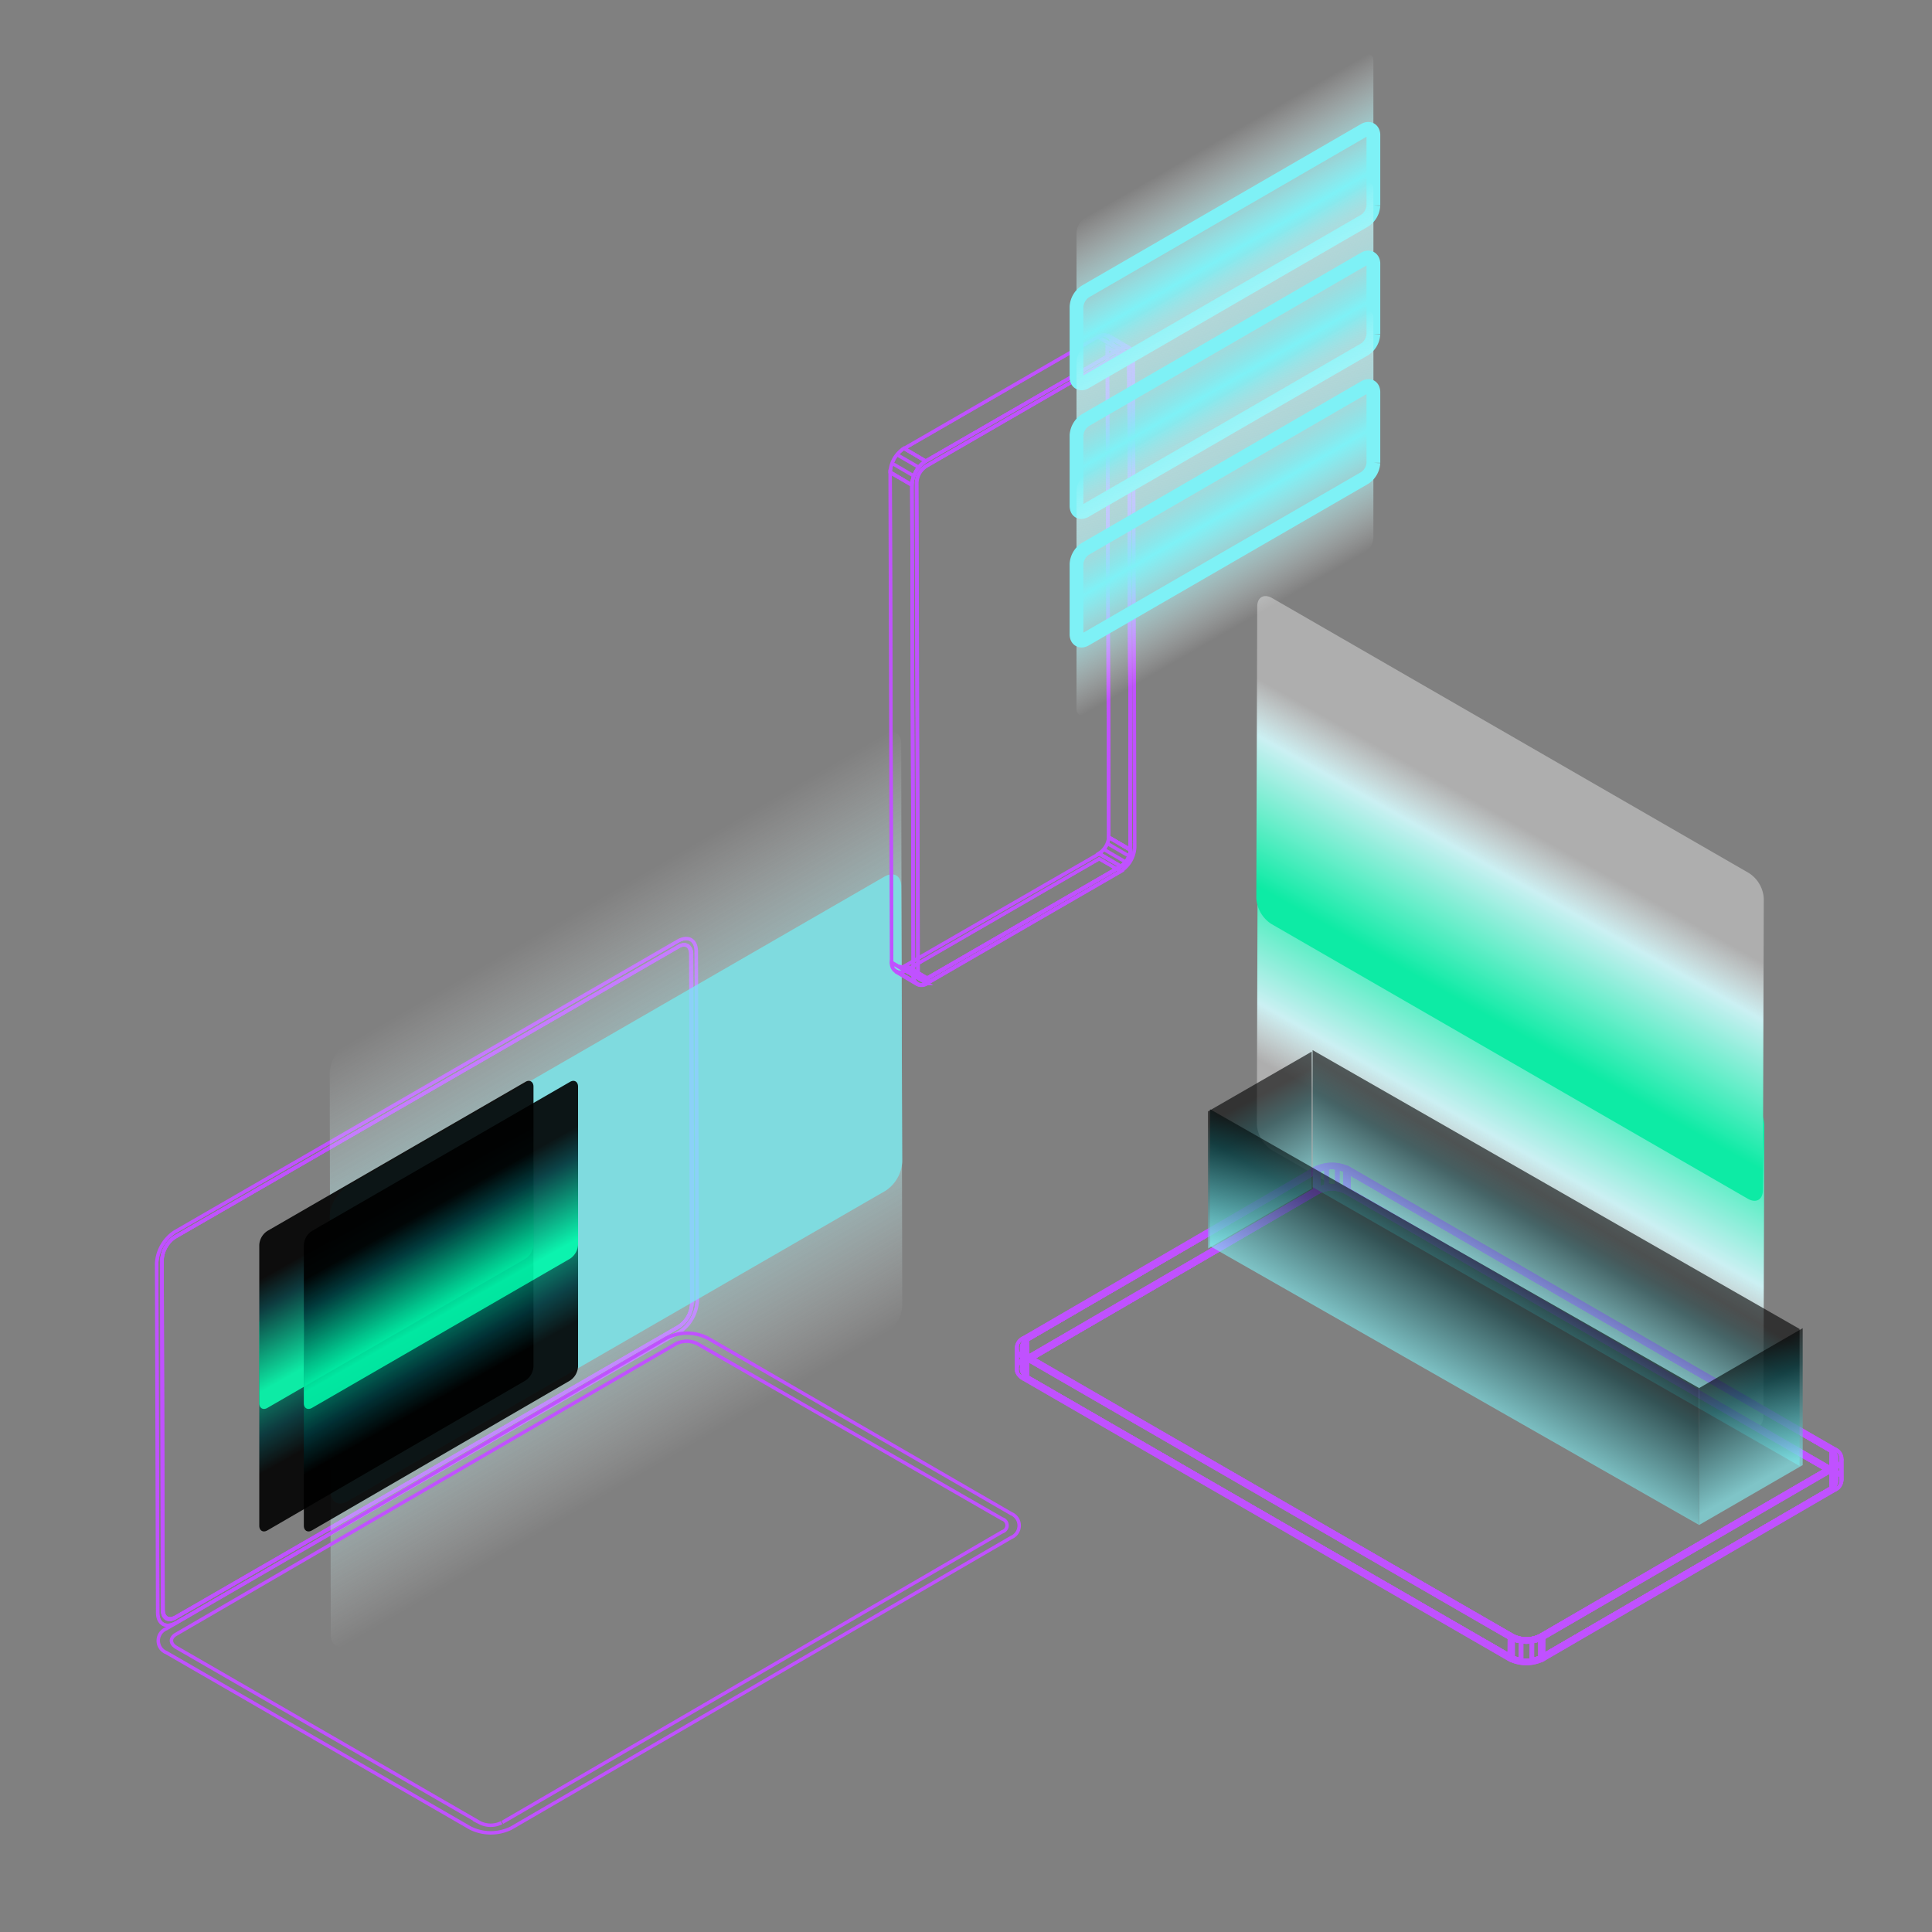 <?xml version="1.0" encoding="UTF-8"?> <svg xmlns="http://www.w3.org/2000/svg" xmlns:xlink="http://www.w3.org/1999/xlink" viewBox="0 0 150 150"><rect x="0" y="0" width="150" height="150" fill="#808080" stroke="none"/><defs><clipPath id="clip-path"><path d="M52.64,73.5c.57-.33,1-.07,1,.59l.07,27.1a2.26,2.26,0,0,1-1,1.8L13.66,125.54c-.58.33-1,.07-1-.59l-.08-27.11a2.28,2.28,0,0,1,1-1.79Z" style="fill:none;stroke:#c051ff;stroke-miterlimit:10;stroke-width:0.267px"></path></clipPath><clipPath id="clip-path-2"><path d="M52.64,73.06c.78-.45,1.42-.09,1.42.81L54.14,101a3.14,3.14,0,0,1-1.41,2.44L13.66,126c-.78.45-1.42.09-1.42-.8l-.08-27.11a3.13,3.13,0,0,1,1.41-2.45Zm1.12,28.13-.07-27.1c0-.66-.48-.92-1-.59L13.57,96.05a2.28,2.28,0,0,0-1,1.79L12.62,125c0,.66.46.92,1,.59L52.72,103a2.26,2.26,0,0,0,1-1.8" style="fill:none;stroke:#c051ff;stroke-miterlimit:10;stroke-width:0.267px"></path></clipPath><linearGradient id="linear-gradient" x1="57.93" y1="109.82" x2="37.72" y2="74.8" gradientUnits="userSpaceOnUse"><stop offset="0" stop-color="#fff" stop-opacity="0"></stop><stop offset="0.5" stop-color="#7ef1f6"></stop><stop offset="1" stop-color="#fff" stop-opacity="0"></stop></linearGradient><linearGradient id="linear-gradient-2" x1="49.67" y1="99.23" x2="55.51" y2="109.62" gradientTransform="translate(-21.82)" gradientUnits="userSpaceOnUse"><stop offset="0" stop-color="#00f6a8"></stop><stop offset="0.58" stop-color="#003438"></stop><stop offset="0.8"></stop></linearGradient><linearGradient id="linear-gradient-3" x1="-371.59" y1="-7563.77" x2="-366.9" y2="-7555.43" gradientTransform="translate(-338.47 -7462.95) rotate(180)" xlink:href="#linear-gradient-2"></linearGradient><linearGradient id="linear-gradient-4" x1="53.13" y1="99.23" x2="58.98" y2="109.62" xlink:href="#linear-gradient-2"></linearGradient><linearGradient id="linear-gradient-5" x1="-375.06" y1="-7563.77" x2="-370.37" y2="-7555.43" gradientTransform="translate(-338.47 -7462.95) rotate(180)" xlink:href="#linear-gradient-2"></linearGradient><linearGradient id="linear-gradient-6" x1="-420.06" y1="79.59" x2="-411.42" y2="94.95" gradientTransform="matrix(-1, 0, 0, 1, -298.47, 0)" gradientUnits="userSpaceOnUse"><stop offset="0" stop-color="#00f6a8"></stop><stop offset="0.58" stop-color="#d3fcff"></stop><stop offset="0.8" stop-color="#fff" stop-opacity="0.4"></stop></linearGradient><linearGradient id="linear-gradient-7" x1="94.76" y1="-7540.38" x2="103.4" y2="-7525.02" gradientTransform="matrix(1, 0, 0, -1, 18.18, -7462.95)" xlink:href="#linear-gradient-6"></linearGradient><clipPath id="clip-path-3"><path d="M142.16,114.32a.64.64,0,0,1,0,1.21l-22.62,13.14a2.31,2.31,0,0,1-2.08,0L79.76,106.9a.64.64,0,0,1,0-1.21l22.62-13.14a2.31,2.31,0,0,1,2.08,0Z" style="fill:none;stroke:#c051ff;stroke-miterlimit:10;stroke-width:0.267px"></path></clipPath><clipPath id="clip-path-4"><path d="M142.16,112.66a.64.64,0,0,1,0,1.21L119.55,127a2.31,2.31,0,0,1-2.08,0L79.76,105.24a.64.64,0,0,1,0-1.21l22.61-13.14a2.31,2.31,0,0,1,2.08,0Z" style="fill:none;stroke:#c051ff;stroke-miterlimit:10;stroke-width:0.267px"></path></clipPath><clipPath id="clip-path-5"><path d="M142.59,113.27v1.66a.73.73,0,0,1-.42.6v-1.66A.73.73,0,0,0,142.59,113.27Z" style="fill:none;stroke:#c051ff;stroke-miterlimit:10;stroke-width:0.267px"></path></clipPath><clipPath id="clip-path-6"><path d="M142.59,114.93a.74.74,0,0,0-.43-.61v-1.66a.72.72,0,0,1,.43.61Z" style="fill:none;stroke:#c051ff;stroke-miterlimit:10;stroke-width:0.267px"></path></clipPath><clipPath id="clip-path-7"><polygon points="142.17 113.87 142.16 115.53 119.55 128.67 119.55 127.01 142.17 113.87" style="fill:none;stroke:#c051ff;stroke-miterlimit:10;stroke-width:0.267px"></polygon></clipPath><clipPath id="clip-path-8"><path d="M119.55,127v1.66a2.31,2.31,0,0,1-2.08,0V127A2.31,2.31,0,0,0,119.55,127Z" style="fill:none;stroke:#c051ff;stroke-miterlimit:10;stroke-width:0.267px"></path></clipPath><clipPath id="clip-path-9"><polygon points="117.47 127.01 117.47 128.67 79.76 106.9 79.76 105.24 117.47 127.01" style="fill:none;stroke:#c051ff;stroke-miterlimit:10;stroke-width:0.267px"></polygon></clipPath><clipPath id="clip-path-10"><path d="M79.33,104.63a.73.73,0,0,1,.43-.6v1.66a.75.75,0,0,0-.42.6Z" style="fill:none;stroke:#c051ff;stroke-miterlimit:10;stroke-width:0.267px"></path></clipPath><clipPath id="clip-path-11"><path d="M79.33,106.29v-1.66a.76.76,0,0,0,.43.61v1.66A.74.74,0,0,1,79.33,106.29Z" style="fill:none;stroke:#c051ff;stroke-miterlimit:10;stroke-width:0.267px"></path></clipPath><clipPath id="clip-path-12"><polygon points="79.76 104.03 102.37 90.89 102.37 92.55 79.75 105.69 79.76 104.03" style="fill:none;stroke:#c051ff;stroke-miterlimit:10;stroke-width:0.267px"></polygon></clipPath><clipPath id="clip-path-13"><path d="M102.37,90.89a2.31,2.31,0,0,1,2.08,0v1.66a2.31,2.31,0,0,0-2.08,0Z" style="fill:none;stroke:#c051ff;stroke-miterlimit:10;stroke-width:0.267px"></path></clipPath><clipPath id="clip-path-14"><polygon points="104.45 90.89 142.16 112.66 142.16 114.32 104.45 92.55 104.45 90.89" style="fill:none;stroke:#c051ff;stroke-miterlimit:10;stroke-width:0.267px"></polygon></clipPath><clipPath id="clip-path-15"><path d="M142.44,114.16a.81.81,0,0,1,0,1.53l-22.62,13.15a2.94,2.94,0,0,1-2.65,0l-37.7-21.78c-.74-.42-.75-1.11,0-1.53l22.61-13.14a2.88,2.88,0,0,1,2.65,0Zm-22.89,14.51,22.62-13.14a.64.64,0,0,0,0-1.21L104.45,92.55a2.31,2.31,0,0,0-2.08,0L79.75,105.69a.64.64,0,0,0,0,1.21l37.71,21.77a2.31,2.31,0,0,0,2.08,0" style="fill:none;stroke:#c051ff;stroke-miterlimit:10;stroke-width:0.267px"></path></clipPath><clipPath id="clip-path-16"><path d="M142.45,112.5a.81.81,0,0,1,0,1.53l-22.62,13.14a2.88,2.88,0,0,1-2.65,0L79.48,105.4a.81.81,0,0,1,0-1.53l22.62-13.15a2.94,2.94,0,0,1,2.65,0ZM119.55,127l22.62-13.14a.64.64,0,0,0,0-1.21L104.45,90.89a2.31,2.31,0,0,0-2.08,0L79.76,104a.64.64,0,0,0,0,1.21L117.47,127a2.31,2.31,0,0,0,2.08,0" style="fill:none;stroke:#c051ff;stroke-miterlimit:10;stroke-width:0.267px"></path></clipPath><clipPath id="clip-path-17"><path d="M143,113.27v1.66a1,1,0,0,1-.55.76V114A.92.92,0,0,0,143,113.27Z" style="fill:none;stroke:#c051ff;stroke-miterlimit:10;stroke-width:0.267px"></path></clipPath><clipPath id="clip-path-18"><path d="M143,114.93a.94.94,0,0,0-.56-.77V112.5a.93.93,0,0,1,.55.77Z" style="fill:none;stroke:#c051ff;stroke-miterlimit:10;stroke-width:0.267px"></path></clipPath><clipPath id="clip-path-19"><polygon points="142.46 114.03 142.45 115.69 119.83 128.84 119.84 127.17 142.46 114.03" style="fill:none;stroke:#c051ff;stroke-miterlimit:10;stroke-width:0.267px"></polygon></clipPath><clipPath id="clip-path-20"><path d="M119.84,127.17v1.67a2.94,2.94,0,0,1-2.65,0v-1.67A2.88,2.88,0,0,0,119.84,127.17Z" style="fill:none;stroke:#c051ff;stroke-miterlimit:10;stroke-width:0.267px"></path></clipPath><clipPath id="clip-path-21"><polygon points="117.19 127.17 117.18 128.84 79.47 107.06 79.48 105.4 117.19 127.17" style="fill:none;stroke:#c051ff;stroke-miterlimit:10;stroke-width:0.267px"></polygon></clipPath><clipPath id="clip-path-22"><path d="M78.92,104.63a1,1,0,0,1,.55-.76v1.66a.93.93,0,0,0-.55.76Z" style="fill:none;stroke:#c051ff;stroke-miterlimit:10;stroke-width:0.267px"></path></clipPath><clipPath id="clip-path-23"><path d="M78.92,106.29v-1.66a.94.94,0,0,0,.56.77v1.66A.92.92,0,0,1,78.92,106.29Z" style="fill:none;stroke:#c051ff;stroke-miterlimit:10;stroke-width:0.267px"></path></clipPath><clipPath id="clip-path-24"><polygon points="79.47 103.87 102.09 90.72 102.08 92.39 79.47 105.53 79.47 103.87" style="fill:none;stroke:#c051ff;stroke-miterlimit:10;stroke-width:0.267px"></polygon></clipPath><clipPath id="clip-path-25"><path d="M102.09,90.72a2.94,2.94,0,0,1,2.65,0v1.67a2.88,2.88,0,0,0-2.65,0Z" style="fill:none;stroke:#c051ff;stroke-miterlimit:10;stroke-width:0.267px"></path></clipPath><clipPath id="clip-path-26"><polygon points="104.74 90.72 142.45 112.5 142.44 114.16 104.73 92.39 104.74 90.72" style="fill:none;stroke:#c051ff;stroke-miterlimit:10;stroke-width:0.267px"></polygon></clipPath><clipPath id="clip-path-27"><polygon points="119.55 127.01 142.17 113.87 142.16 115.53 119.55 128.67 119.55 127.01" style="fill:none;stroke:#c051ff;stroke-miterlimit:10;stroke-width:0.267px"></polygon></clipPath><clipPath id="clip-path-28"><path d="M142.59,113.27v1.66a.74.74,0,0,0-.43-.61v-1.66A.72.72,0,0,1,142.59,113.27Z" style="fill:none;stroke:#c051ff;stroke-miterlimit:10;stroke-width:0.267px"></path></clipPath><clipPath id="clip-path-29"><path d="M142.59,114.93a.73.73,0,0,1-.42.6v-1.66a.75.75,0,0,0,.42-.6Z" style="fill:none;stroke:#c051ff;stroke-miterlimit:10;stroke-width:0.267px"></path></clipPath><clipPath id="clip-path-30"><polygon points="142.16 112.66 142.16 114.32 104.45 92.55 104.45 90.89 142.16 112.66" style="fill:none;stroke:#c051ff;stroke-miterlimit:10;stroke-width:0.267px"></polygon></clipPath><clipPath id="clip-path-31"><path d="M104.45,90.89v1.66a2.31,2.31,0,0,0-2.08,0V90.89A2.31,2.31,0,0,1,104.45,90.89Z" style="fill:none;stroke:#c051ff;stroke-miterlimit:10;stroke-width:0.267px"></path></clipPath><clipPath id="clip-path-32"><polygon points="102.37 90.89 102.37 92.55 79.75 105.69 79.76 104.03 102.37 90.89" style="fill:none;stroke:#c051ff;stroke-miterlimit:10;stroke-width:0.267px"></polygon></clipPath><clipPath id="clip-path-33"><path d="M79.33,104.63a.76.76,0,0,0,.43.61v1.66a.74.74,0,0,1-.43-.61Z" style="fill:none;stroke:#c051ff;stroke-miterlimit:10;stroke-width:0.267px"></path></clipPath><clipPath id="clip-path-34"><path d="M79.33,106.29v-1.66a.73.73,0,0,1,.43-.6v1.66A.75.75,0,0,0,79.33,106.29Z" style="fill:none;stroke:#c051ff;stroke-miterlimit:10;stroke-width:0.267px"></path></clipPath><clipPath id="clip-path-35"><polygon points="79.76 105.24 117.47 127.01 117.47 128.67 79.76 106.9 79.76 105.24" style="fill:none;stroke:#c051ff;stroke-miterlimit:10;stroke-width:0.267px"></polygon></clipPath><clipPath id="clip-path-36"><path d="M117.47,127a2.31,2.31,0,0,0,2.08,0v1.66a2.31,2.31,0,0,1-2.08,0Z" style="fill:none;stroke:#c051ff;stroke-miterlimit:10;stroke-width:0.267px"></path></clipPath><linearGradient id="linear-gradient-8" x1="-5304.72" y1="101.79" x2="-5310.13" y2="92.7" gradientTransform="matrix(-1, 0, 0, 1, -5186.36, 0)" gradientUnits="userSpaceOnUse"><stop offset="0" stop-color="#7ef1f6"></stop><stop offset="0.58" stop-color="#003438"></stop><stop offset="0.8"></stop></linearGradient><linearGradient id="linear-gradient-9" x1="-5286.4" y1="93.5" x2="-5281.43" y2="84.08" xlink:href="#linear-gradient-8"></linearGradient><linearGradient id="linear-gradient-10" x1="-5324.25" y1="114.25" x2="-5318.87" y2="104.64" xlink:href="#linear-gradient-8"></linearGradient><linearGradient id="linear-gradient-11" x1="-5296.86" y1="106.41" x2="-5302.96" y2="95.99" xlink:href="#linear-gradient-8"></linearGradient><clipPath id="clip-path-37"><path d="M86.91,27.51c.41-.24.75-.05.75.42L87.77,66A1.64,1.64,0,0,1,87,67.26L72,75.94c-.41.24-.74,0-.74-.42l-.11-38.06a1.62,1.62,0,0,1,.73-1.27Z" style="fill:none;stroke:#c051ff;stroke-miterlimit:10;stroke-width:0.267px"></path></clipPath><clipPath id="clip-path-38"><polygon points="87.66 27.93 87.77 65.98 86.08 65 85.97 26.95 87.66 27.93" style="fill:none;stroke:#c051ff;stroke-miterlimit:10;stroke-width:0.267px"></polygon></clipPath><clipPath id="clip-path-39"><path d="M87.77,66A1.64,1.64,0,0,1,87,67.26l-1.69-1A1.64,1.64,0,0,0,86.08,65Z" style="fill:none;stroke:#c051ff;stroke-miterlimit:10;stroke-width:0.267px"></path></clipPath><clipPath id="clip-path-40"><polygon points="87.03 67.26 71.99 75.94 70.3 74.96 85.34 66.28 87.03 67.26" style="fill:none;stroke:#c051ff;stroke-miterlimit:10;stroke-width:0.267px"></polygon></clipPath><clipPath id="clip-path-41"><path d="M69.78,75A.5.5,0,0,0,70.3,75l1.69,1a.52.52,0,0,1-.53,0Z" style="fill:none;stroke:#c051ff;stroke-miterlimit:10;stroke-width:0.267px"></path></clipPath><clipPath id="clip-path-42"><path d="M86.91,27.12c.6-.35,1.08-.07,1.08.61l.11,38.06A2.35,2.35,0,0,1,87,67.65L72,76.34c-.6.34-1.08.06-1.08-.62L70.8,37.66a2.38,2.38,0,0,1,1.07-1.86ZM87.77,66l-.11-38.06c0-.47-.34-.66-.75-.42l-15,8.68a1.62,1.62,0,0,0-.73,1.27l.11,38.06c0,.47.33.66.74.42l15-8.68A1.64,1.64,0,0,0,87.77,66" style="fill:none;stroke:#c051ff;stroke-miterlimit:10;stroke-width:0.267px"></path></clipPath><clipPath id="clip-path-43"><path d="M87.68,27a.75.75,0,0,1,.31.69l-1.68-1a.74.74,0,0,0-.32-.69Z" style="fill:none;stroke:#c051ff;stroke-miterlimit:10;stroke-width:0.267px"></path></clipPath><clipPath id="clip-path-44"><path d="M86,26.06l1.69,1a.76.76,0,0,0-.77.08l-1.68-1A.74.74,0,0,1,86,26.06Z" style="fill:none;stroke:#c051ff;stroke-miterlimit:10;stroke-width:0.267px"></path></clipPath><clipPath id="clip-path-45"><polygon points="87.03 67.65 71.99 76.33 70.3 75.36 85.34 66.67 87.03 67.65" style="fill:none;stroke:#c051ff;stroke-miterlimit:10;stroke-width:0.267px"></polygon></clipPath><clipPath id="clip-path-46"><path d="M71.22,76.41l-1.69-1a.75.75,0,0,1-.31-.69l1.69,1A.75.75,0,0,0,71.22,76.41Z" style="fill:none;stroke:#c051ff;stroke-miterlimit:10;stroke-width:0.267px"></path></clipPath><clipPath id="clip-path-47"><path d="M69.53,75.43a.78.78,0,0,0,.77-.07l1.69,1a.78.78,0,0,1-.77.07Z" style="fill:none;stroke:#c051ff;stroke-miterlimit:10;stroke-width:0.267px"></path></clipPath><clipPath id="clip-path-48"><polygon points="70.91 75.72 69.22 74.74 69.11 36.68 70.8 37.66 70.91 75.72" style="fill:none;stroke:#c051ff;stroke-miterlimit:10;stroke-width:0.267px"></polygon></clipPath><clipPath id="clip-path-49"><path d="M70.8,37.66l-1.69-1a2.37,2.37,0,0,1,1.08-1.86l1.68,1A2.38,2.38,0,0,0,70.8,37.66Z" style="fill:none;stroke:#c051ff;stroke-miterlimit:10;stroke-width:0.267px"></path></clipPath><clipPath id="clip-path-50"><polygon points="71.87 35.8 70.19 34.82 85.23 26.14 86.91 27.12 71.87 35.8" style="fill:none;stroke:#c051ff;stroke-miterlimit:10;stroke-width:0.267px"></polygon></clipPath><clipPath id="clip-path-51"><polygon points="87.77 65.98 86.08 65 85.97 26.95 87.66 27.93 87.77 65.98" style="fill:none;stroke:#c051ff;stroke-miterlimit:10;stroke-width:0.267px"></polygon></clipPath><linearGradient id="linear-gradient-12" x1="99.14" y1="26.88" x2="91.07" y2="12.89" xlink:href="#linear-gradient"></linearGradient><linearGradient id="linear-gradient-13" x1="99.14" y1="36.86" x2="91.07" y2="22.88" xlink:href="#linear-gradient"></linearGradient><linearGradient id="linear-gradient-14" x1="99.14" y1="46.85" x2="91.07" y2="32.87" xlink:href="#linear-gradient"></linearGradient></defs><title>Adv_Formats</title><g style="isolation:isolate"><g id="Main"><g style="isolation:isolate"><g style="isolation:isolate"><g style="clip-path:url(#clip-path)"><path d="M52.64,73.5c.57-.33,1-.07,1,.59l.07,27.1a2.26,2.26,0,0,1-1,1.8L13.66,125.54c-.58.33-1,.07-1-.59l-.08-27.11a2.28,2.28,0,0,1,1-1.79Z" style="fill:none;stroke:#c051ff;stroke-miterlimit:10;stroke-width:0.267px"></path></g><path d="M52.64,73.5c.57-.33,1-.07,1,.59l.07,27.1a2.26,2.26,0,0,1-1,1.8L13.66,125.54c-.58.33-1,.07-1-.59l-.08-27.11a2.28,2.28,0,0,1,1-1.79Z" style="fill:none;stroke:#c051ff;stroke-miterlimit:10;stroke-width:0.267px"></path></g><g style="isolation:isolate"><g style="clip-path:url(#clip-path-2)"><path d="M52.64,73.06c.78-.45,1.42-.09,1.42.81L54.14,101a3.14,3.14,0,0,1-1.41,2.44L13.66,126c-.78.45-1.42.09-1.42-.8l-.08-27.11a3.13,3.13,0,0,1,1.41-2.45Zm1.12,28.13-.07-27.1c0-.66-.48-.92-1-.59L13.57,96.05a2.28,2.28,0,0,0-1,1.79L12.62,125c0,.66.46.92,1,.59L52.72,103a2.26,2.26,0,0,0,1-1.8" style="fill:none;stroke:#c051ff;stroke-miterlimit:10;stroke-width:0.267px"></path></g><path d="M52.64,73.06c.78-.45,1.42-.09,1.42.81L54.14,101a3.14,3.14,0,0,1-1.41,2.44L13.66,126c-.78.45-1.42.09-1.42-.8l-.08-27.11a3.13,3.13,0,0,1,1.41-2.45Zm1.12,28.13-.07-27.1c0-.66-.48-.92-1-.59L13.57,96.05a2.28,2.28,0,0,0-1,1.79L12.62,125c0,.66.46.92,1,.59L52.72,103a2.26,2.26,0,0,0,1-1.8" style="fill:none;stroke:#c051ff;stroke-miterlimit:10;stroke-width:0.267px"></path></g></g><g style="opacity:0.8"><path d="M68.65,57c.73-.42,1.32-.09,1.32.75l.08,43.61a2.89,2.89,0,0,1-1.31,2.27L27,127.67c-.72.42-1.31.09-1.32-.75L25.6,83.31A2.92,2.92,0,0,1,26.91,81Z" style="fill:url(#linear-gradient)"></path><path d="M68.65,68.07c.73-.42,1.32-.09,1.32.75l.08,21.37a2.89,2.89,0,0,1-1.31,2.27L27,116.55c-.72.42-1.31.09-1.32-.75L25.6,94.43a2.92,2.92,0,0,1,1.31-2.27Z" style="fill:#7ef1f6"></path></g><g style="opacity:0.9"><g style="mix-blend-mode:screen"><path d="M40.79,90c.34-.21.63,0,.63.36l0,15.74a1.39,1.39,0,0,1-.63,1.09L20.76,118.82c-.35.2-.63,0-.63-.36l0-15.75a1.39,1.39,0,0,1,.63-1.09Z" style="fill:url(#linear-gradient-2)"></path></g><g style="mix-blend-mode:screen"><path d="M20.76,109.31c-.35.2-.63,0-.63-.36l0-12.29a1.39,1.39,0,0,1,.63-1.09L40.79,84c.34-.21.63,0,.63.36l0,12.28a1.39,1.39,0,0,1-.63,1.09Z" style="fill:url(#linear-gradient-3)"></path></g></g><g style="opacity:0.9"><g style="mix-blend-mode:screen"><path d="M44.25,90c.35-.21.63,0,.63.36l0,15.74a1.39,1.39,0,0,1-.63,1.09L24.22,118.82c-.35.2-.63,0-.63-.36l0-15.75a1.39,1.39,0,0,1,.63-1.09Z" style="fill:url(#linear-gradient-4)"></path></g><g style="mix-blend-mode:screen"><path d="M24.22,109.31c-.35.2-.63,0-.63-.36l0-12.29a1.39,1.39,0,0,1,.63-1.09L44.25,84c.35-.21.63,0,.63.36l0,12.28a1.39,1.39,0,0,1-.63,1.09Z" style="fill:url(#linear-gradient-5)"></path></g></g><g style="opacity:0.9"><g style="mix-blend-mode:screen"><path d="M98.82,64c-.64-.37-1.17-.07-1.17.67l-.07,22.62a2.57,2.57,0,0,0,1.16,2l37,21.34c.65.37,1.17.07,1.17-.66l.07-22.63a2.51,2.51,0,0,0-1.16-2Z" style="fill:url(#linear-gradient-6)"></path></g><g style="mix-blend-mode:screen"><path d="M135.7,93.07c.65.37,1.17.07,1.17-.67l.07-22.62a2.51,2.51,0,0,0-1.16-2l-37-21.34c-.64-.37-1.17-.08-1.17.66l-.07,22.63a2.57,2.57,0,0,0,1.16,2Z" style="fill:url(#linear-gradient-7)"></path></g></g><g style="isolation:isolate"><g style="isolation:isolate"><g style="clip-path:url(#clip-path-3)"><path d="M142.16,114.32a.64.64,0,0,1,0,1.21l-22.62,13.14a2.31,2.31,0,0,1-2.08,0L79.76,106.9a.64.64,0,0,1,0-1.21l22.62-13.14a2.31,2.31,0,0,1,2.08,0Z" style="fill:none;stroke:#c051ff;stroke-miterlimit:10;stroke-width:0.267px"></path></g><path d="M142.16,114.32a.64.64,0,0,1,0,1.21l-22.62,13.14a2.31,2.31,0,0,1-2.08,0L79.76,106.9a.64.64,0,0,1,0-1.21l22.62-13.14a2.31,2.31,0,0,1,2.08,0Z" style="fill:none;stroke:#c051ff;stroke-miterlimit:10;stroke-width:0.267px"></path></g><g style="isolation:isolate"><g style="clip-path:url(#clip-path-4)"><path d="M142.16,112.66a.64.64,0,0,1,0,1.21L119.55,127a2.31,2.31,0,0,1-2.08,0L79.76,105.24a.64.64,0,0,1,0-1.21l22.61-13.14a2.31,2.31,0,0,1,2.08,0Z" style="fill:none;stroke:#c051ff;stroke-miterlimit:10;stroke-width:0.267px"></path></g><path d="M142.16,112.66a.64.64,0,0,1,0,1.21L119.55,127a2.31,2.31,0,0,1-2.08,0L79.76,105.24a.64.64,0,0,1,0-1.21l22.61-13.14a2.31,2.31,0,0,1,2.08,0Z" style="fill:none;stroke:#c051ff;stroke-miterlimit:10;stroke-width:0.267px"></path></g><g style="isolation:isolate"><g style="clip-path:url(#clip-path-5)"><g style="isolation:isolate"><path d="M142.16,112.66v1.66a.64.64,0,0,1,0,1.21v-1.66A.64.64,0,0,0,142.16,112.66Z" style="fill:none;stroke:#c051ff;stroke-miterlimit:10;stroke-width:0.267px"></path><line x1="142.55" y1="113.48" x2="142.54" y2="115.14" style="fill:none;stroke:#c051ff;stroke-miterlimit:10;stroke-width:0.267px"></line></g><path d="M142.59,113.27v1.66a.73.73,0,0,1-.42.6v-1.66A.73.73,0,0,0,142.59,113.27Z" style="fill:none;stroke:#c051ff;stroke-miterlimit:10;stroke-width:0.267px"></path></g><path d="M142.59,113.27v1.66a.73.73,0,0,1-.42.6v-1.66A.73.73,0,0,0,142.59,113.27Z" style="fill:none;stroke:#c051ff;stroke-miterlimit:10;stroke-width:0.267px"></path></g><g style="isolation:isolate"><g style="clip-path:url(#clip-path-6)"><g style="isolation:isolate"><path d="M142.16,112.66v1.66a.64.64,0,0,1,0,1.21v-1.66A.64.64,0,0,0,142.16,112.66Z" style="fill:none;stroke:#c051ff;stroke-miterlimit:10;stroke-width:0.267px"></path><line x1="142.55" y1="113.05" x2="142.54" y2="114.71" style="fill:none;stroke:#c051ff;stroke-miterlimit:10;stroke-width:0.267px"></line></g><path d="M142.59,114.93a.74.74,0,0,0-.43-.61v-1.66a.72.72,0,0,1,.43.61Z" style="fill:none;stroke:#c051ff;stroke-miterlimit:10;stroke-width:0.267px"></path></g><path d="M142.59,114.93a.74.74,0,0,0-.43-.61v-1.66a.72.72,0,0,1,.43.61Z" style="fill:none;stroke:#c051ff;stroke-miterlimit:10;stroke-width:0.267px"></path></g><g style="isolation:isolate"><g style="clip-path:url(#clip-path-7)"><polygon points="142.17 113.87 142.16 115.53 119.55 128.67 119.55 127.01 142.17 113.87" style="fill:none;stroke:#c051ff;stroke-miterlimit:10;stroke-width:0.267px"></polygon></g><polygon points="142.17 113.87 142.16 115.53 119.55 128.67 119.55 127.01 142.17 113.87" style="fill:none;stroke:#c051ff;stroke-miterlimit:10;stroke-width:0.267px"></polygon></g><g style="isolation:isolate"><g style="clip-path:url(#clip-path-8)"><g style="isolation:isolate"><path d="M119.55,127v1.66a2.31,2.31,0,0,1-2.08,0V127A2.31,2.31,0,0,0,119.55,127Z" style="fill:none;stroke:#c051ff;stroke-miterlimit:10;stroke-width:0.267px"></path><line x1="118.89" y1="127.23" x2="118.88" y2="128.89" style="fill:none;stroke:#c051ff;stroke-miterlimit:10;stroke-width:0.267px"></line><line x1="118.14" y1="127.23" x2="118.14" y2="128.89" style="fill:none;stroke:#c051ff;stroke-miterlimit:10;stroke-width:0.267px"></line></g><path d="M119.55,127v1.66a2.31,2.31,0,0,1-2.08,0V127A2.31,2.31,0,0,0,119.55,127Z" style="fill:none;stroke:#c051ff;stroke-miterlimit:10;stroke-width:0.267px"></path></g><path d="M119.55,127v1.66a2.31,2.31,0,0,1-2.08,0V127A2.31,2.31,0,0,0,119.55,127Z" style="fill:none;stroke:#c051ff;stroke-miterlimit:10;stroke-width:0.267px"></path></g><g style="isolation:isolate"><g style="clip-path:url(#clip-path-9)"><polygon points="117.47 127.01 117.47 128.67 79.76 106.9 79.76 105.24 117.47 127.01" style="fill:none;stroke:#c051ff;stroke-miterlimit:10;stroke-width:0.267px"></polygon></g><polygon points="117.47 127.01 117.47 128.67 79.76 106.9 79.76 105.24 117.47 127.01" style="fill:none;stroke:#c051ff;stroke-miterlimit:10;stroke-width:0.267px"></polygon></g><g style="isolation:isolate"><g style="clip-path:url(#clip-path-10)"><g style="isolation:isolate"><path d="M79.76,105.24v1.66a.64.64,0,0,1,0-1.21V104A.64.64,0,0,0,79.76,105.24Z" style="fill:none;stroke:#c051ff;stroke-miterlimit:10;stroke-width:0.267px"></path><line x1="79.38" y1="104.42" x2="79.37" y2="106.08" style="fill:none;stroke:#c051ff;stroke-miterlimit:10;stroke-width:0.267px"></line></g><path d="M79.33,104.63a.73.73,0,0,1,.43-.6v1.66a.75.75,0,0,0-.42.6Z" style="fill:none;stroke:#c051ff;stroke-miterlimit:10;stroke-width:0.267px"></path></g><path d="M79.33,104.63a.73.73,0,0,1,.43-.6v1.66a.75.75,0,0,0-.42.6Z" style="fill:none;stroke:#c051ff;stroke-miterlimit:10;stroke-width:0.267px"></path></g><g style="isolation:isolate"><g style="clip-path:url(#clip-path-11)"><g style="isolation:isolate"><path d="M79.76,105.24v1.66a.64.64,0,0,1,0-1.21V104A.64.64,0,0,0,79.76,105.24Z" style="fill:none;stroke:#c051ff;stroke-miterlimit:10;stroke-width:0.267px"></path><line x1="79.38" y1="104.85" x2="79.38" y2="106.51" style="fill:none;stroke:#c051ff;stroke-miterlimit:10;stroke-width:0.267px"></line></g><path d="M79.33,106.29v-1.66a.76.76,0,0,0,.43.61v1.66A.74.74,0,0,1,79.33,106.29Z" style="fill:none;stroke:#c051ff;stroke-miterlimit:10;stroke-width:0.267px"></path></g><path d="M79.33,106.29v-1.66a.76.76,0,0,0,.43.61v1.66A.74.74,0,0,1,79.33,106.29Z" style="fill:none;stroke:#c051ff;stroke-miterlimit:10;stroke-width:0.267px"></path></g><g style="isolation:isolate"><g style="clip-path:url(#clip-path-12)"><polygon points="79.76 104.03 102.37 90.89 102.37 92.55 79.75 105.69 79.76 104.03" style="fill:none;stroke:#c051ff;stroke-miterlimit:10;stroke-width:0.267px"></polygon></g><polygon points="79.76 104.03 102.37 90.89 102.37 92.55 79.75 105.69 79.76 104.03" style="fill:none;stroke:#c051ff;stroke-miterlimit:10;stroke-width:0.267px"></polygon></g><g style="isolation:isolate"><g style="clip-path:url(#clip-path-13)"><g style="isolation:isolate"><path d="M102.37,90.89v1.66a2.31,2.31,0,0,1,2.08,0V90.89A2.31,2.31,0,0,0,102.37,90.89Z" style="fill:none;stroke:#c051ff;stroke-miterlimit:10;stroke-width:0.267px"></path><line x1="103.04" y1="90.67" x2="103.03" y2="92.33" style="fill:none;stroke:#c051ff;stroke-miterlimit:10;stroke-width:0.267px"></line><line x1="103.79" y1="90.67" x2="103.78" y2="92.33" style="fill:none;stroke:#c051ff;stroke-miterlimit:10;stroke-width:0.267px"></line></g><path d="M102.37,90.89a2.31,2.31,0,0,1,2.08,0v1.66a2.31,2.31,0,0,0-2.08,0Z" style="fill:none;stroke:#c051ff;stroke-miterlimit:10;stroke-width:0.267px"></path></g><path d="M102.37,90.89a2.31,2.31,0,0,1,2.08,0v1.66a2.31,2.31,0,0,0-2.08,0Z" style="fill:none;stroke:#c051ff;stroke-miterlimit:10;stroke-width:0.267px"></path></g><g style="isolation:isolate"><g style="clip-path:url(#clip-path-14)"><polygon points="104.45 90.89 142.16 112.66 142.16 114.32 104.45 92.55 104.45 90.89" style="fill:none;stroke:#c051ff;stroke-miterlimit:10;stroke-width:0.267px"></polygon></g><polygon points="104.45 90.89 142.16 112.66 142.16 114.32 104.45 92.55 104.45 90.89" style="fill:none;stroke:#c051ff;stroke-miterlimit:10;stroke-width:0.267px"></polygon></g><g style="isolation:isolate"><g style="clip-path:url(#clip-path-15)"><path d="M142.44,114.16a.81.81,0,0,1,0,1.53l-22.62,13.15a2.94,2.94,0,0,1-2.65,0l-37.7-21.78c-.74-.42-.75-1.11,0-1.53l22.61-13.14a2.88,2.88,0,0,1,2.65,0Zm-22.89,14.51,22.62-13.14a.64.64,0,0,0,0-1.21L104.45,92.55a2.31,2.31,0,0,0-2.08,0L79.75,105.69a.64.64,0,0,0,0,1.21l37.71,21.77a2.31,2.31,0,0,0,2.08,0" style="fill:none;stroke:#c051ff;stroke-miterlimit:10;stroke-width:0.267px"></path></g><path d="M142.44,114.16a.81.81,0,0,1,0,1.53l-22.62,13.15a2.94,2.94,0,0,1-2.65,0l-37.7-21.78c-.74-.42-.75-1.11,0-1.53l22.61-13.14a2.88,2.88,0,0,1,2.65,0Zm-22.89,14.51,22.62-13.14a.64.64,0,0,0,0-1.21L104.45,92.55a2.31,2.31,0,0,0-2.08,0L79.75,105.69a.64.64,0,0,0,0,1.21l37.71,21.77a2.31,2.31,0,0,0,2.08,0" style="fill:none;stroke:#c051ff;stroke-miterlimit:10;stroke-width:0.267px"></path></g><g style="isolation:isolate"><g style="clip-path:url(#clip-path-16)"><path d="M142.45,112.5a.81.81,0,0,1,0,1.53l-22.62,13.14a2.88,2.88,0,0,1-2.65,0L79.48,105.4a.81.81,0,0,1,0-1.53l22.62-13.15a2.94,2.94,0,0,1,2.65,0ZM119.55,127l22.62-13.14a.64.64,0,0,0,0-1.21L104.45,90.89a2.31,2.31,0,0,0-2.08,0L79.76,104a.64.64,0,0,0,0,1.21L117.47,127a2.31,2.31,0,0,0,2.08,0" style="fill:none;stroke:#c051ff;stroke-miterlimit:10;stroke-width:0.267px"></path></g><path d="M142.45,112.5a.81.81,0,0,1,0,1.53l-22.62,13.14a2.88,2.88,0,0,1-2.65,0L79.48,105.4a.81.81,0,0,1,0-1.53l22.62-13.15a2.94,2.94,0,0,1,2.65,0ZM119.55,127l22.62-13.14a.64.64,0,0,0,0-1.21L104.45,90.89a2.31,2.31,0,0,0-2.08,0L79.76,104a.64.64,0,0,0,0,1.21L117.47,127a2.31,2.31,0,0,0,2.08,0" style="fill:none;stroke:#c051ff;stroke-miterlimit:10;stroke-width:0.267px"></path></g><g style="isolation:isolate"><g style="clip-path:url(#clip-path-17)"><g style="isolation:isolate"><path d="M142.45,112.5v1.66a.81.81,0,0,1,0,1.53V114A.81.81,0,0,0,142.45,112.5Z" style="fill:none;stroke:#c051ff;stroke-miterlimit:10;stroke-width:0.267px"></path><line x1="142.94" y1="113.54" x2="142.94" y2="115.2" style="fill:none;stroke:#c051ff;stroke-miterlimit:10;stroke-width:0.267px"></line></g><path d="M143,113.27v1.66a1,1,0,0,1-.55.76V114A.92.92,0,0,0,143,113.27Z" style="fill:none;stroke:#c051ff;stroke-miterlimit:10;stroke-width:0.267px"></path></g><path d="M143,113.27v1.66a1,1,0,0,1-.55.76V114A.92.92,0,0,0,143,113.27Z" style="fill:none;stroke:#c051ff;stroke-miterlimit:10;stroke-width:0.267px"></path></g><g style="isolation:isolate"><g style="clip-path:url(#clip-path-18)"><g style="isolation:isolate"><path d="M142.45,112.5v1.66a.81.81,0,0,1,0,1.53V114A.81.81,0,0,0,142.45,112.5Z" style="fill:none;stroke:#c051ff;stroke-miterlimit:10;stroke-width:0.267px"></path><line x1="142.94" y1="112.99" x2="142.93" y2="114.65" style="fill:none;stroke:#c051ff;stroke-miterlimit:10;stroke-width:0.267px"></line></g><path d="M143,114.93a.94.94,0,0,0-.56-.77V112.5a.93.93,0,0,1,.55.77Z" style="fill:none;stroke:#c051ff;stroke-miterlimit:10;stroke-width:0.267px"></path></g><path d="M143,114.93a.94.94,0,0,0-.56-.77V112.5a.93.93,0,0,1,.55.77Z" style="fill:none;stroke:#c051ff;stroke-miterlimit:10;stroke-width:0.267px"></path></g><g style="isolation:isolate"><g style="clip-path:url(#clip-path-19)"><polygon points="142.46 114.03 142.45 115.69 119.83 128.84 119.84 127.17 142.46 114.03" style="fill:none;stroke:#c051ff;stroke-miterlimit:10;stroke-width:0.267px"></polygon></g><polygon points="142.46 114.03 142.45 115.69 119.83 128.84 119.84 127.17 142.46 114.03" style="fill:none;stroke:#c051ff;stroke-miterlimit:10;stroke-width:0.267px"></polygon></g><g style="isolation:isolate"><g style="clip-path:url(#clip-path-20)"><g style="isolation:isolate"><path d="M119.84,127.17v1.67a2.94,2.94,0,0,1-2.65,0v-1.67A2.88,2.88,0,0,0,119.84,127.17Z" style="fill:none;stroke:#c051ff;stroke-miterlimit:10;stroke-width:0.267px"></path><line x1="118.99" y1="127.46" x2="118.98" y2="129.12" style="fill:none;stroke:#c051ff;stroke-miterlimit:10;stroke-width:0.267px"></line><line x1="118.04" y1="127.46" x2="118.03" y2="129.12" style="fill:none;stroke:#c051ff;stroke-miterlimit:10;stroke-width:0.267px"></line></g><path d="M119.84,127.17v1.67a2.94,2.94,0,0,1-2.65,0v-1.67A2.88,2.88,0,0,0,119.84,127.17Z" style="fill:none;stroke:#c051ff;stroke-miterlimit:10;stroke-width:0.267px"></path></g><path d="M119.84,127.17v1.67a2.94,2.94,0,0,1-2.65,0v-1.67A2.88,2.88,0,0,0,119.84,127.17Z" style="fill:none;stroke:#c051ff;stroke-miterlimit:10;stroke-width:0.267px"></path></g><g style="isolation:isolate"><g style="clip-path:url(#clip-path-21)"><polygon points="117.19 127.17 117.18 128.84 79.47 107.06 79.48 105.4 117.19 127.17" style="fill:none;stroke:#c051ff;stroke-miterlimit:10;stroke-width:0.267px"></polygon></g><polygon points="117.19 127.17 117.18 128.84 79.47 107.06 79.48 105.4 117.19 127.17" style="fill:none;stroke:#c051ff;stroke-miterlimit:10;stroke-width:0.267px"></polygon></g><g style="isolation:isolate"><g style="clip-path:url(#clip-path-22)"><g style="isolation:isolate"><path d="M79.48,105.4v1.66c-.74-.42-.75-1.11,0-1.53v-1.66A.81.81,0,0,0,79.48,105.4Z" style="fill:none;stroke:#c051ff;stroke-miterlimit:10;stroke-width:0.267px"></path><line x1="78.98" y1="104.36" x2="78.98" y2="106.02" style="fill:none;stroke:#c051ff;stroke-miterlimit:10;stroke-width:0.267px"></line></g><path d="M78.92,104.63a1,1,0,0,1,.55-.76v1.66a.93.93,0,0,0-.55.76Z" style="fill:none;stroke:#c051ff;stroke-miterlimit:10;stroke-width:0.267px"></path></g><path d="M78.92,104.63a1,1,0,0,1,.55-.76v1.66a.93.93,0,0,0-.55.76Z" style="fill:none;stroke:#c051ff;stroke-miterlimit:10;stroke-width:0.267px"></path></g><g style="isolation:isolate"><g style="clip-path:url(#clip-path-23)"><g style="isolation:isolate"><path d="M79.48,105.4v1.66c-.74-.42-.75-1.11,0-1.53v-1.66A.81.81,0,0,0,79.48,105.4Z" style="fill:none;stroke:#c051ff;stroke-miterlimit:10;stroke-width:0.267px"></path><line x1="78.99" y1="104.91" x2="78.98" y2="106.57" style="fill:none;stroke:#c051ff;stroke-miterlimit:10;stroke-width:0.267px"></line></g><path d="M78.92,106.29v-1.66a.94.94,0,0,0,.56.77v1.66A.92.92,0,0,1,78.92,106.29Z" style="fill:none;stroke:#c051ff;stroke-miterlimit:10;stroke-width:0.267px"></path></g><path d="M78.92,106.29v-1.66a.94.94,0,0,0,.56.77v1.66A.92.92,0,0,1,78.92,106.29Z" style="fill:none;stroke:#c051ff;stroke-miterlimit:10;stroke-width:0.267px"></path></g><g style="isolation:isolate"><g style="clip-path:url(#clip-path-24)"><polygon points="79.47 103.87 102.09 90.72 102.08 92.39 79.47 105.53 79.47 103.87" style="fill:none;stroke:#c051ff;stroke-miterlimit:10;stroke-width:0.267px"></polygon></g><polygon points="79.47 103.87 102.09 90.72 102.08 92.39 79.47 105.53 79.47 103.87" style="fill:none;stroke:#c051ff;stroke-miterlimit:10;stroke-width:0.267px"></polygon></g><g style="isolation:isolate"><g style="clip-path:url(#clip-path-25)"><g style="isolation:isolate"><path d="M102.09,90.72v1.67a2.88,2.88,0,0,1,2.65,0V90.72A2.94,2.94,0,0,0,102.09,90.72Z" style="fill:none;stroke:#c051ff;stroke-miterlimit:10;stroke-width:0.267px"></path><line x1="102.94" y1="90.44" x2="102.93" y2="92.1" style="fill:none;stroke:#c051ff;stroke-miterlimit:10;stroke-width:0.267px"></line><line x1="103.89" y1="90.44" x2="103.88" y2="92.1" style="fill:none;stroke:#c051ff;stroke-miterlimit:10;stroke-width:0.267px"></line></g><path d="M102.09,90.72a2.94,2.94,0,0,1,2.65,0v1.67a2.88,2.88,0,0,0-2.65,0Z" style="fill:none;stroke:#c051ff;stroke-miterlimit:10;stroke-width:0.267px"></path></g><path d="M102.09,90.72a2.94,2.94,0,0,1,2.65,0v1.67a2.88,2.88,0,0,0-2.65,0Z" style="fill:none;stroke:#c051ff;stroke-miterlimit:10;stroke-width:0.267px"></path></g><g style="isolation:isolate"><g style="clip-path:url(#clip-path-26)"><polygon points="104.74 90.72 142.45 112.5 142.44 114.16 104.73 92.39 104.74 90.72" style="fill:none;stroke:#c051ff;stroke-miterlimit:10;stroke-width:0.267px"></polygon></g><polygon points="104.74 90.72 142.45 112.5 142.44 114.16 104.73 92.39 104.74 90.72" style="fill:none;stroke:#c051ff;stroke-miterlimit:10;stroke-width:0.267px"></polygon></g><g style="isolation:isolate"><g style="clip-path:url(#clip-path-27)"><polygon points="119.55 127.01 142.17 113.87 142.16 115.53 119.55 128.67 119.55 127.01" style="fill:none;stroke:#c051ff;stroke-miterlimit:10;stroke-width:0.267px"></polygon></g><polygon points="119.55 127.01 142.17 113.87 142.16 115.53 119.55 128.67 119.55 127.01" style="fill:none;stroke:#c051ff;stroke-miterlimit:10;stroke-width:0.267px"></polygon></g><g style="isolation:isolate"><g style="clip-path:url(#clip-path-28)"><g style="isolation:isolate"><path d="M142.17,113.87v1.66a.64.64,0,0,0,0-1.21v-1.66A.64.64,0,0,1,142.17,113.87Z" style="fill:none;stroke:#c051ff;stroke-miterlimit:10;stroke-width:0.267px"></path><line x1="142.55" y1="113.05" x2="142.54" y2="114.71" style="fill:none;stroke:#c051ff;stroke-miterlimit:10;stroke-width:0.267px"></line></g><path d="M142.59,113.27v1.66a.74.74,0,0,0-.43-.61v-1.66A.72.72,0,0,1,142.59,113.27Z" style="fill:none;stroke:#c051ff;stroke-miterlimit:10;stroke-width:0.267px"></path></g><path d="M142.59,113.27v1.66a.74.74,0,0,0-.43-.61v-1.66A.72.72,0,0,1,142.59,113.27Z" style="fill:none;stroke:#c051ff;stroke-miterlimit:10;stroke-width:0.267px"></path></g><g style="isolation:isolate"><g style="clip-path:url(#clip-path-29)"><g style="isolation:isolate"><path d="M142.17,113.87v1.66a.64.64,0,0,0,0-1.21v-1.66A.64.64,0,0,1,142.17,113.87Z" style="fill:none;stroke:#c051ff;stroke-miterlimit:10;stroke-width:0.267px"></path><line x1="142.55" y1="113.48" x2="142.54" y2="115.14" style="fill:none;stroke:#c051ff;stroke-miterlimit:10;stroke-width:0.267px"></line></g><path d="M142.59,114.93a.73.73,0,0,1-.42.6v-1.66a.75.75,0,0,0,.42-.6Z" style="fill:none;stroke:#c051ff;stroke-miterlimit:10;stroke-width:0.267px"></path></g><path d="M142.59,114.93a.73.73,0,0,1-.42.6v-1.66a.75.75,0,0,0,.42-.6Z" style="fill:none;stroke:#c051ff;stroke-miterlimit:10;stroke-width:0.267px"></path></g><g style="isolation:isolate"><g style="clip-path:url(#clip-path-30)"><polygon points="142.16 112.66 142.16 114.32 104.45 92.55 104.45 90.89 142.16 112.66" style="fill:none;stroke:#c051ff;stroke-miterlimit:10;stroke-width:0.267px"></polygon></g><polygon points="142.16 112.66 142.16 114.32 104.45 92.55 104.45 90.89 142.16 112.66" style="fill:none;stroke:#c051ff;stroke-miterlimit:10;stroke-width:0.267px"></polygon></g><g style="isolation:isolate"><g style="clip-path:url(#clip-path-31)"><g style="isolation:isolate"><path d="M104.45,90.89v1.66a2.31,2.31,0,0,0-2.08,0V90.89A2.31,2.31,0,0,1,104.45,90.89Z" style="fill:none;stroke:#c051ff;stroke-miterlimit:10;stroke-width:0.267px"></path><line x1="103.79" y1="90.67" x2="103.78" y2="92.33" style="fill:none;stroke:#c051ff;stroke-miterlimit:10;stroke-width:0.267px"></line><line x1="103.04" y1="90.67" x2="103.03" y2="92.33" style="fill:none;stroke:#c051ff;stroke-miterlimit:10;stroke-width:0.267px"></line></g><path d="M104.45,90.89v1.66a2.31,2.31,0,0,0-2.08,0V90.89A2.31,2.31,0,0,1,104.45,90.89Z" style="fill:none;stroke:#c051ff;stroke-miterlimit:10;stroke-width:0.267px"></path></g><path d="M104.45,90.89v1.66a2.31,2.31,0,0,0-2.08,0V90.89A2.31,2.31,0,0,1,104.45,90.89Z" style="fill:none;stroke:#c051ff;stroke-miterlimit:10;stroke-width:0.267px"></path></g><g style="isolation:isolate"><g style="clip-path:url(#clip-path-32)"><polygon points="102.37 90.89 102.37 92.55 79.75 105.69 79.76 104.03 102.37 90.89" style="fill:none;stroke:#c051ff;stroke-miterlimit:10;stroke-width:0.267px"></polygon></g><polygon points="102.37 90.89 102.37 92.55 79.75 105.69 79.76 104.03 102.37 90.89" style="fill:none;stroke:#c051ff;stroke-miterlimit:10;stroke-width:0.267px"></polygon></g><g style="isolation:isolate"><g style="clip-path:url(#clip-path-33)"><g style="isolation:isolate"><path d="M79.76,104v1.66a.64.64,0,0,0,0,1.21v-1.66A.64.64,0,0,1,79.76,104Z" style="fill:none;stroke:#c051ff;stroke-miterlimit:10;stroke-width:0.267px"></path><line x1="79.38" y1="104.85" x2="79.38" y2="106.51" style="fill:none;stroke:#c051ff;stroke-miterlimit:10;stroke-width:0.267px"></line></g><path d="M79.33,104.63a.76.76,0,0,0,.43.61v1.66a.74.74,0,0,1-.43-.61Z" style="fill:none;stroke:#c051ff;stroke-miterlimit:10;stroke-width:0.267px"></path></g><path d="M79.33,104.63a.76.76,0,0,0,.43.61v1.66a.74.74,0,0,1-.43-.61Z" style="fill:none;stroke:#c051ff;stroke-miterlimit:10;stroke-width:0.267px"></path></g><g style="isolation:isolate"><g style="clip-path:url(#clip-path-34)"><g style="isolation:isolate"><path d="M79.76,104v1.66a.64.64,0,0,0,0,1.21v-1.66A.64.64,0,0,1,79.76,104Z" style="fill:none;stroke:#c051ff;stroke-miterlimit:10;stroke-width:0.267px"></path><line x1="79.38" y1="104.42" x2="79.37" y2="106.08" style="fill:none;stroke:#c051ff;stroke-miterlimit:10;stroke-width:0.267px"></line></g><path d="M79.33,106.29v-1.66a.73.73,0,0,1,.43-.6v1.66A.75.75,0,0,0,79.33,106.29Z" style="fill:none;stroke:#c051ff;stroke-miterlimit:10;stroke-width:0.267px"></path></g><path d="M79.33,106.29v-1.66a.73.73,0,0,1,.43-.6v1.66A.75.75,0,0,0,79.33,106.29Z" style="fill:none;stroke:#c051ff;stroke-miterlimit:10;stroke-width:0.267px"></path></g><g style="isolation:isolate"><g style="clip-path:url(#clip-path-35)"><polygon points="79.76 105.24 117.47 127.01 117.47 128.67 79.76 106.9 79.76 105.24" style="fill:none;stroke:#c051ff;stroke-miterlimit:10;stroke-width:0.267px"></polygon></g><polygon points="79.76 105.24 117.47 127.01 117.47 128.67 79.76 106.9 79.76 105.24" style="fill:none;stroke:#c051ff;stroke-miterlimit:10;stroke-width:0.267px"></polygon></g><g style="isolation:isolate"><g style="clip-path:url(#clip-path-36)"><g style="isolation:isolate"><path d="M117.47,127v1.66a2.31,2.31,0,0,0,2.08,0V127A2.31,2.31,0,0,1,117.47,127Z" style="fill:none;stroke:#c051ff;stroke-miterlimit:10;stroke-width:0.267px"></path><line x1="118.14" y1="127.23" x2="118.14" y2="128.89" style="fill:none;stroke:#c051ff;stroke-miterlimit:10;stroke-width:0.267px"></line><line x1="118.89" y1="127.23" x2="118.88" y2="128.89" style="fill:none;stroke:#c051ff;stroke-miterlimit:10;stroke-width:0.267px"></line></g><path d="M117.47,127a2.31,2.31,0,0,0,2.08,0v1.66a2.31,2.31,0,0,1-2.08,0Z" style="fill:none;stroke:#c051ff;stroke-miterlimit:10;stroke-width:0.267px"></path></g><path d="M117.47,127a2.31,2.31,0,0,0,2.08,0v1.66a2.31,2.31,0,0,1-2.08,0Z" style="fill:none;stroke:#c051ff;stroke-miterlimit:10;stroke-width:0.267px"></path></g></g><g style="opacity:0.6"><polygon points="101.91 81.53 101.91 92.17 139.72 113.82 139.72 103.18 101.91 81.53" style="mix-blend-mode:screen;fill:url(#linear-gradient-8)"></polygon><polygon points="93.79 86.29 93.8 96.93 101.84 92.28 101.84 81.65 93.79 86.29" style="mix-blend-mode:screen;fill:url(#linear-gradient-9)"></polygon></g><g style="opacity:0.6"><polygon points="131.92 107.77 131.92 118.4 139.96 113.75 139.96 103.12 131.92 107.77" style="mix-blend-mode:screen;fill:url(#linear-gradient-10)"></polygon><polygon points="93.95 86.12 93.95 96.75 131.92 118.4 131.92 107.77 93.95 86.12" style="mix-blend-mode:screen;fill:url(#linear-gradient-11)"></polygon></g><g style="isolation:isolate"><g style="clip-path:url(#clip-path-37)"><path d="M86.91,27.51c.41-.24.75-.05.75.42L87.77,66A1.64,1.64,0,0,1,87,67.26L72,75.94c-.41.24-.74,0-.74-.42l-.11-38.06a1.62,1.62,0,0,1,.73-1.27Z" style="fill:none;stroke:#c051ff;stroke-miterlimit:10;stroke-width:0.267px"></path></g><path d="M86.91,27.51c.41-.24.75-.05.75.42L87.77,66A1.64,1.64,0,0,1,87,67.26L72,75.94c-.41.24-.74,0-.74-.42l-.11-38.06a1.62,1.62,0,0,1,.73-1.27Z" style="fill:none;stroke:#c051ff;stroke-miterlimit:10;stroke-width:0.267px"></path></g><g style="isolation:isolate"><g style="clip-path:url(#clip-path-38)"><polygon points="87.66 27.93 87.77 65.98 86.08 65 85.97 26.95 87.66 27.93" style="fill:none;stroke:#c051ff;stroke-miterlimit:10;stroke-width:0.267px"></polygon></g><polygon points="87.66 27.93 87.77 65.98 86.08 65 85.97 26.95 87.66 27.93" style="fill:none;stroke:#c051ff;stroke-miterlimit:10;stroke-width:0.267px"></polygon></g><g style="isolation:isolate"><g style="clip-path:url(#clip-path-39)"><path d="M87.77,66l-1.69-1a1.64,1.64,0,0,1-.74,1.27l1.69,1A1.64,1.64,0,0,0,87.77,66Z" style="fill:none;stroke:#c051ff;stroke-miterlimit:10;stroke-width:0.267px"></path><line x1="87.67" y1="66.47" x2="85.98" y2="65.49" style="fill:none;stroke:#c051ff;stroke-miterlimit:10;stroke-width:0.267px"></line><line x1="87.4" y1="66.93" x2="85.71" y2="65.95" style="fill:none;stroke:#c051ff;stroke-miterlimit:10;stroke-width:0.267px"></line><path d="M87.77,66A1.64,1.64,0,0,1,87,67.26l-1.69-1A1.64,1.64,0,0,0,86.08,65Z" style="fill:none;stroke:#c051ff;stroke-miterlimit:10;stroke-width:0.267px"></path></g><path d="M87.77,66A1.64,1.64,0,0,1,87,67.26l-1.69-1A1.64,1.64,0,0,0,86.08,65Z" style="fill:none;stroke:#c051ff;stroke-miterlimit:10;stroke-width:0.267px"></path></g><g style="isolation:isolate"><g style="clip-path:url(#clip-path-40)"><polygon points="87.03 67.26 71.99 75.94 70.3 74.96 85.34 66.28 87.03 67.26" style="fill:none;stroke:#c051ff;stroke-miterlimit:10;stroke-width:0.267px"></polygon></g><polygon points="87.03 67.26 71.99 75.94 70.3 74.96 85.34 66.28 87.03 67.26" style="fill:none;stroke:#c051ff;stroke-miterlimit:10;stroke-width:0.267px"></polygon></g><g style="isolation:isolate"><g style="clip-path:url(#clip-path-41)"><path d="M72,75.94,70.3,75c-.4.24-.74.05-.74-.42l1.69,1C71.25,76,71.58,76.18,72,75.94Z" style="fill:none;stroke:#c051ff;stroke-miterlimit:10;stroke-width:0.267px"></path><line x1="71.62" y1="76.04" x2="69.93" y2="75.06" style="fill:none;stroke:#c051ff;stroke-miterlimit:10;stroke-width:0.267px"></line><path d="M69.78,75A.5.5,0,0,0,70.3,75l1.69,1a.52.52,0,0,1-.53,0Z" style="fill:none;stroke:#c051ff;stroke-miterlimit:10;stroke-width:0.267px"></path></g><path d="M69.78,75A.5.5,0,0,0,70.3,75l1.69,1a.52.52,0,0,1-.53,0Z" style="fill:none;stroke:#c051ff;stroke-miterlimit:10;stroke-width:0.267px"></path></g><g style="isolation:isolate"><g style="clip-path:url(#clip-path-42)"><path d="M86.91,27.12c.6-.35,1.08-.07,1.08.61l.11,38.06A2.35,2.35,0,0,1,87,67.65L72,76.34c-.6.34-1.08.06-1.08-.62L70.8,37.66a2.38,2.38,0,0,1,1.07-1.86ZM87.77,66l-.11-38.06c0-.47-.34-.66-.75-.42l-15,8.68a1.62,1.62,0,0,0-.73,1.27l.11,38.06c0,.47.33.66.74.42l15-8.68A1.64,1.64,0,0,0,87.77,66" style="fill:none;stroke:#c051ff;stroke-miterlimit:10;stroke-width:0.267px"></path></g><path d="M86.91,27.12c.6-.35,1.08-.07,1.08.61l.11,38.06A2.35,2.35,0,0,1,87,67.65L72,76.34c-.6.34-1.08.06-1.08-.62L70.8,37.66a2.38,2.38,0,0,1,1.07-1.86ZM87.77,66l-.11-38.06c0-.47-.34-.66-.75-.42l-15,8.68a1.62,1.62,0,0,0-.73,1.27l.11,38.06c0,.47.33.66.74.42l15-8.68A1.64,1.64,0,0,0,87.77,66" style="fill:none;stroke:#c051ff;stroke-miterlimit:10;stroke-width:0.267px"></path></g><g style="isolation:isolate"><g style="clip-path:url(#clip-path-43)"><path d="M86.91,27.12l-1.68-1c.6-.35,1.08-.07,1.08.61l1.68,1C88,27.05,87.51,26.77,86.91,27.12Z" style="fill:none;stroke:#c051ff;stroke-miterlimit:10;stroke-width:0.267px"></path><line x1="87.85" y1="27.19" x2="86.16" y2="26.21" style="fill:none;stroke:#c051ff;stroke-miterlimit:10;stroke-width:0.267px"></line><path d="M87.68,27a.75.75,0,0,1,.31.69l-1.68-1a.74.74,0,0,0-.32-.69Z" style="fill:none;stroke:#c051ff;stroke-miterlimit:10;stroke-width:0.267px"></path></g><path d="M87.68,27a.75.75,0,0,1,.31.69l-1.68-1a.74.74,0,0,0-.32-.69Z" style="fill:none;stroke:#c051ff;stroke-miterlimit:10;stroke-width:0.267px"></path></g><g style="isolation:isolate"><g style="clip-path:url(#clip-path-44)"><path d="M86.91,27.12l-1.68-1c.6-.35,1.08-.07,1.08.61l1.68,1C88,27.05,87.51,26.77,86.91,27.12Z" style="fill:none;stroke:#c051ff;stroke-miterlimit:10;stroke-width:0.267px"></path><line x1="87.46" y1="26.97" x2="85.77" y2="25.99" style="fill:none;stroke:#c051ff;stroke-miterlimit:10;stroke-width:0.267px"></line><path d="M86,26.06l1.69,1a.76.76,0,0,0-.77.08l-1.68-1A.74.74,0,0,1,86,26.06Z" style="fill:none;stroke:#c051ff;stroke-miterlimit:10;stroke-width:0.267px"></path></g><path d="M86,26.06l1.69,1a.76.76,0,0,0-.77.08l-1.68-1A.74.74,0,0,1,86,26.06Z" style="fill:none;stroke:#c051ff;stroke-miterlimit:10;stroke-width:0.267px"></path></g><g style="isolation:isolate"><g style="clip-path:url(#clip-path-45)"><polygon points="87.03 67.65 71.99 76.33 70.3 75.36 85.34 66.67 87.03 67.65" style="fill:none;stroke:#c051ff;stroke-miterlimit:10;stroke-width:0.267px"></polygon></g><polygon points="87.03 67.65 71.99 76.33 70.3 75.36 85.34 66.67 87.03 67.65" style="fill:none;stroke:#c051ff;stroke-miterlimit:10;stroke-width:0.267px"></polygon></g><g style="isolation:isolate"><g style="clip-path:url(#clip-path-46)"><path d="M72,76.34l-1.69-1c-.59.34-1.08.06-1.08-.62l1.69,1C70.91,76.4,71.39,76.68,72,76.34Z" style="fill:none;stroke:#c051ff;stroke-miterlimit:10;stroke-width:0.267px"></path><line x1="71.06" y1="76.26" x2="69.37" y2="75.28" style="fill:none;stroke:#c051ff;stroke-miterlimit:10;stroke-width:0.267px"></line><path d="M71.22,76.41l-1.69-1a.75.75,0,0,1-.31-.69l1.69,1A.75.75,0,0,0,71.22,76.41Z" style="fill:none;stroke:#c051ff;stroke-miterlimit:10;stroke-width:0.267px"></path></g><path d="M71.22,76.41l-1.69-1a.75.75,0,0,1-.31-.69l1.69,1A.75.75,0,0,0,71.22,76.41Z" style="fill:none;stroke:#c051ff;stroke-miterlimit:10;stroke-width:0.267px"></path></g><g style="isolation:isolate"><g style="clip-path:url(#clip-path-47)"><path d="M72,76.34l-1.69-1c-.59.34-1.08.06-1.08-.62l1.69,1C70.91,76.4,71.39,76.68,72,76.34Z" style="fill:none;stroke:#c051ff;stroke-miterlimit:10;stroke-width:0.267px"></path><line x1="71.44" y1="76.48" x2="69.76" y2="75.5" style="fill:none;stroke:#c051ff;stroke-miterlimit:10;stroke-width:0.267px"></line><path d="M69.53,75.43a.78.78,0,0,0,.77-.07l1.69,1a.78.78,0,0,1-.77.07Z" style="fill:none;stroke:#c051ff;stroke-miterlimit:10;stroke-width:0.267px"></path></g><path d="M69.53,75.43a.78.78,0,0,0,.77-.07l1.69,1a.78.78,0,0,1-.77.07Z" style="fill:none;stroke:#c051ff;stroke-miterlimit:10;stroke-width:0.267px"></path></g><g style="isolation:isolate"><g style="clip-path:url(#clip-path-48)"><polygon points="70.91 75.72 69.22 74.74 69.11 36.68 70.8 37.66 70.91 75.72" style="fill:none;stroke:#c051ff;stroke-miterlimit:10;stroke-width:0.267px"></polygon></g><polygon points="70.91 75.72 69.22 74.74 69.11 36.68 70.8 37.66 70.91 75.72" style="fill:none;stroke:#c051ff;stroke-miterlimit:10;stroke-width:0.267px"></polygon></g><g style="isolation:isolate"><g style="clip-path:url(#clip-path-49)"><path d="M70.8,37.66l-1.69-1a2.37,2.37,0,0,1,1.08-1.86l1.68,1A2.38,2.38,0,0,0,70.8,37.66Z" style="fill:none;stroke:#c051ff;stroke-miterlimit:10;stroke-width:0.267px"></path><line x1="70.94" y1="36.95" x2="69.26" y2="35.97" style="fill:none;stroke:#c051ff;stroke-miterlimit:10;stroke-width:0.267px"></line><line x1="71.33" y1="36.28" x2="69.64" y2="35.3" style="fill:none;stroke:#c051ff;stroke-miterlimit:10;stroke-width:0.267px"></line><path d="M70.8,37.66l-1.69-1a2.37,2.37,0,0,1,1.08-1.86l1.68,1A2.38,2.38,0,0,0,70.8,37.66Z" style="fill:none;stroke:#c051ff;stroke-miterlimit:10;stroke-width:0.267px"></path></g><path d="M70.8,37.66l-1.69-1a2.37,2.37,0,0,1,1.08-1.86l1.68,1A2.38,2.38,0,0,0,70.8,37.66Z" style="fill:none;stroke:#c051ff;stroke-miterlimit:10;stroke-width:0.267px"></path></g><g style="isolation:isolate"><g style="clip-path:url(#clip-path-50)"><polygon points="71.87 35.8 70.19 34.82 85.23 26.14 86.91 27.12 71.87 35.8" style="fill:none;stroke:#c051ff;stroke-miterlimit:10;stroke-width:0.267px"></polygon></g><polygon points="71.87 35.8 70.19 34.82 85.23 26.14 86.91 27.12 71.87 35.8" style="fill:none;stroke:#c051ff;stroke-miterlimit:10;stroke-width:0.267px"></polygon></g><g style="isolation:isolate"><g style="clip-path:url(#clip-path-51)"><polygon points="87.77 65.98 86.08 65 85.97 26.95 87.66 27.93 87.77 65.98" style="fill:none;stroke:#c051ff;stroke-miterlimit:10;stroke-width:0.267px"></polygon></g><polygon points="87.77 65.98 86.08 65 85.97 26.95 87.66 27.93 87.77 65.98" style="fill:none;stroke:#c051ff;stroke-miterlimit:10;stroke-width:0.267px"></polygon></g><path d="M105.94,4.3c.38-.22.69,0,.69.39l0,17a1.51,1.51,0,0,1-.68,1.18L84.26,35.47c-.38.21-.68,0-.68-.4l0-17a1.49,1.49,0,0,1,.69-1.18Z" style="fill:url(#linear-gradient-12)"></path><path d="M105.94,10.09c.38-.22.69,0,.69.39l0,5.47a1.51,1.51,0,0,1-.68,1.18L84.26,29.68c-.38.21-.68,0-.68-.39l0-5.47a1.52,1.52,0,0,1,.69-1.19Z" style="fill:none;stroke:#7ef1f6;stroke-miterlimit:10;stroke-width:1.068px"></path><path d="M105.94,14.29c.38-.22.69,0,.69.39l0,17.05a1.51,1.51,0,0,1-.68,1.18L84.26,45.45c-.38.22-.68,0-.68-.39l0-17a1.52,1.52,0,0,1,.69-1.18Z" style="fill:url(#linear-gradient-13)"></path><path d="M105.94,20.08c.38-.22.69,0,.69.39l0,5.47a1.51,1.51,0,0,1-.68,1.18L84.26,39.66c-.38.22-.68.05-.68-.39l0-5.47a1.52,1.52,0,0,1,.69-1.18Z" style="fill:none;stroke:#7ef1f6;stroke-miterlimit:10;stroke-width:1.068px"></path><path d="M105.94,24.28c.38-.22.69-.05.69.39l0,17A1.51,1.51,0,0,1,106,42.9L84.26,55.44c-.38.22-.68,0-.68-.39l0-17a1.52,1.52,0,0,1,.69-1.18Z" style="fill:url(#linear-gradient-14)"></path><path d="M105.94,30.07c.38-.22.69-.05.69.39l0,5.47a1.51,1.51,0,0,1-.68,1.18L84.26,49.65c-.38.22-.68,0-.68-.39l0-5.47a1.52,1.52,0,0,1,.69-1.18Z" style="fill:none;stroke:#7ef1f6;stroke-miterlimit:10;stroke-width:1.068px"></path><g style="isolation:isolate"><path d="M78.51,117.52a1,1,0,0,1,0,1.85L39.71,141.92a3.56,3.56,0,0,1-3.21,0L12.92,128.31a1,1,0,0,1,0-1.86l38.82-22.56a3.54,3.54,0,0,1,3.2,0ZM39,141.49l38.81-22.56a.52.52,0,0,0,0-1L54.17,104.34a1.85,1.85,0,0,0-1.7,0L13.66,126.89c-.47.27-.46.71,0,1l23.59,13.62a1.86,1.86,0,0,0,1.69,0" style="fill:none;stroke:#c051ff;stroke-miterlimit:10;stroke-width:0.267px"></path></g></g></g></svg> 